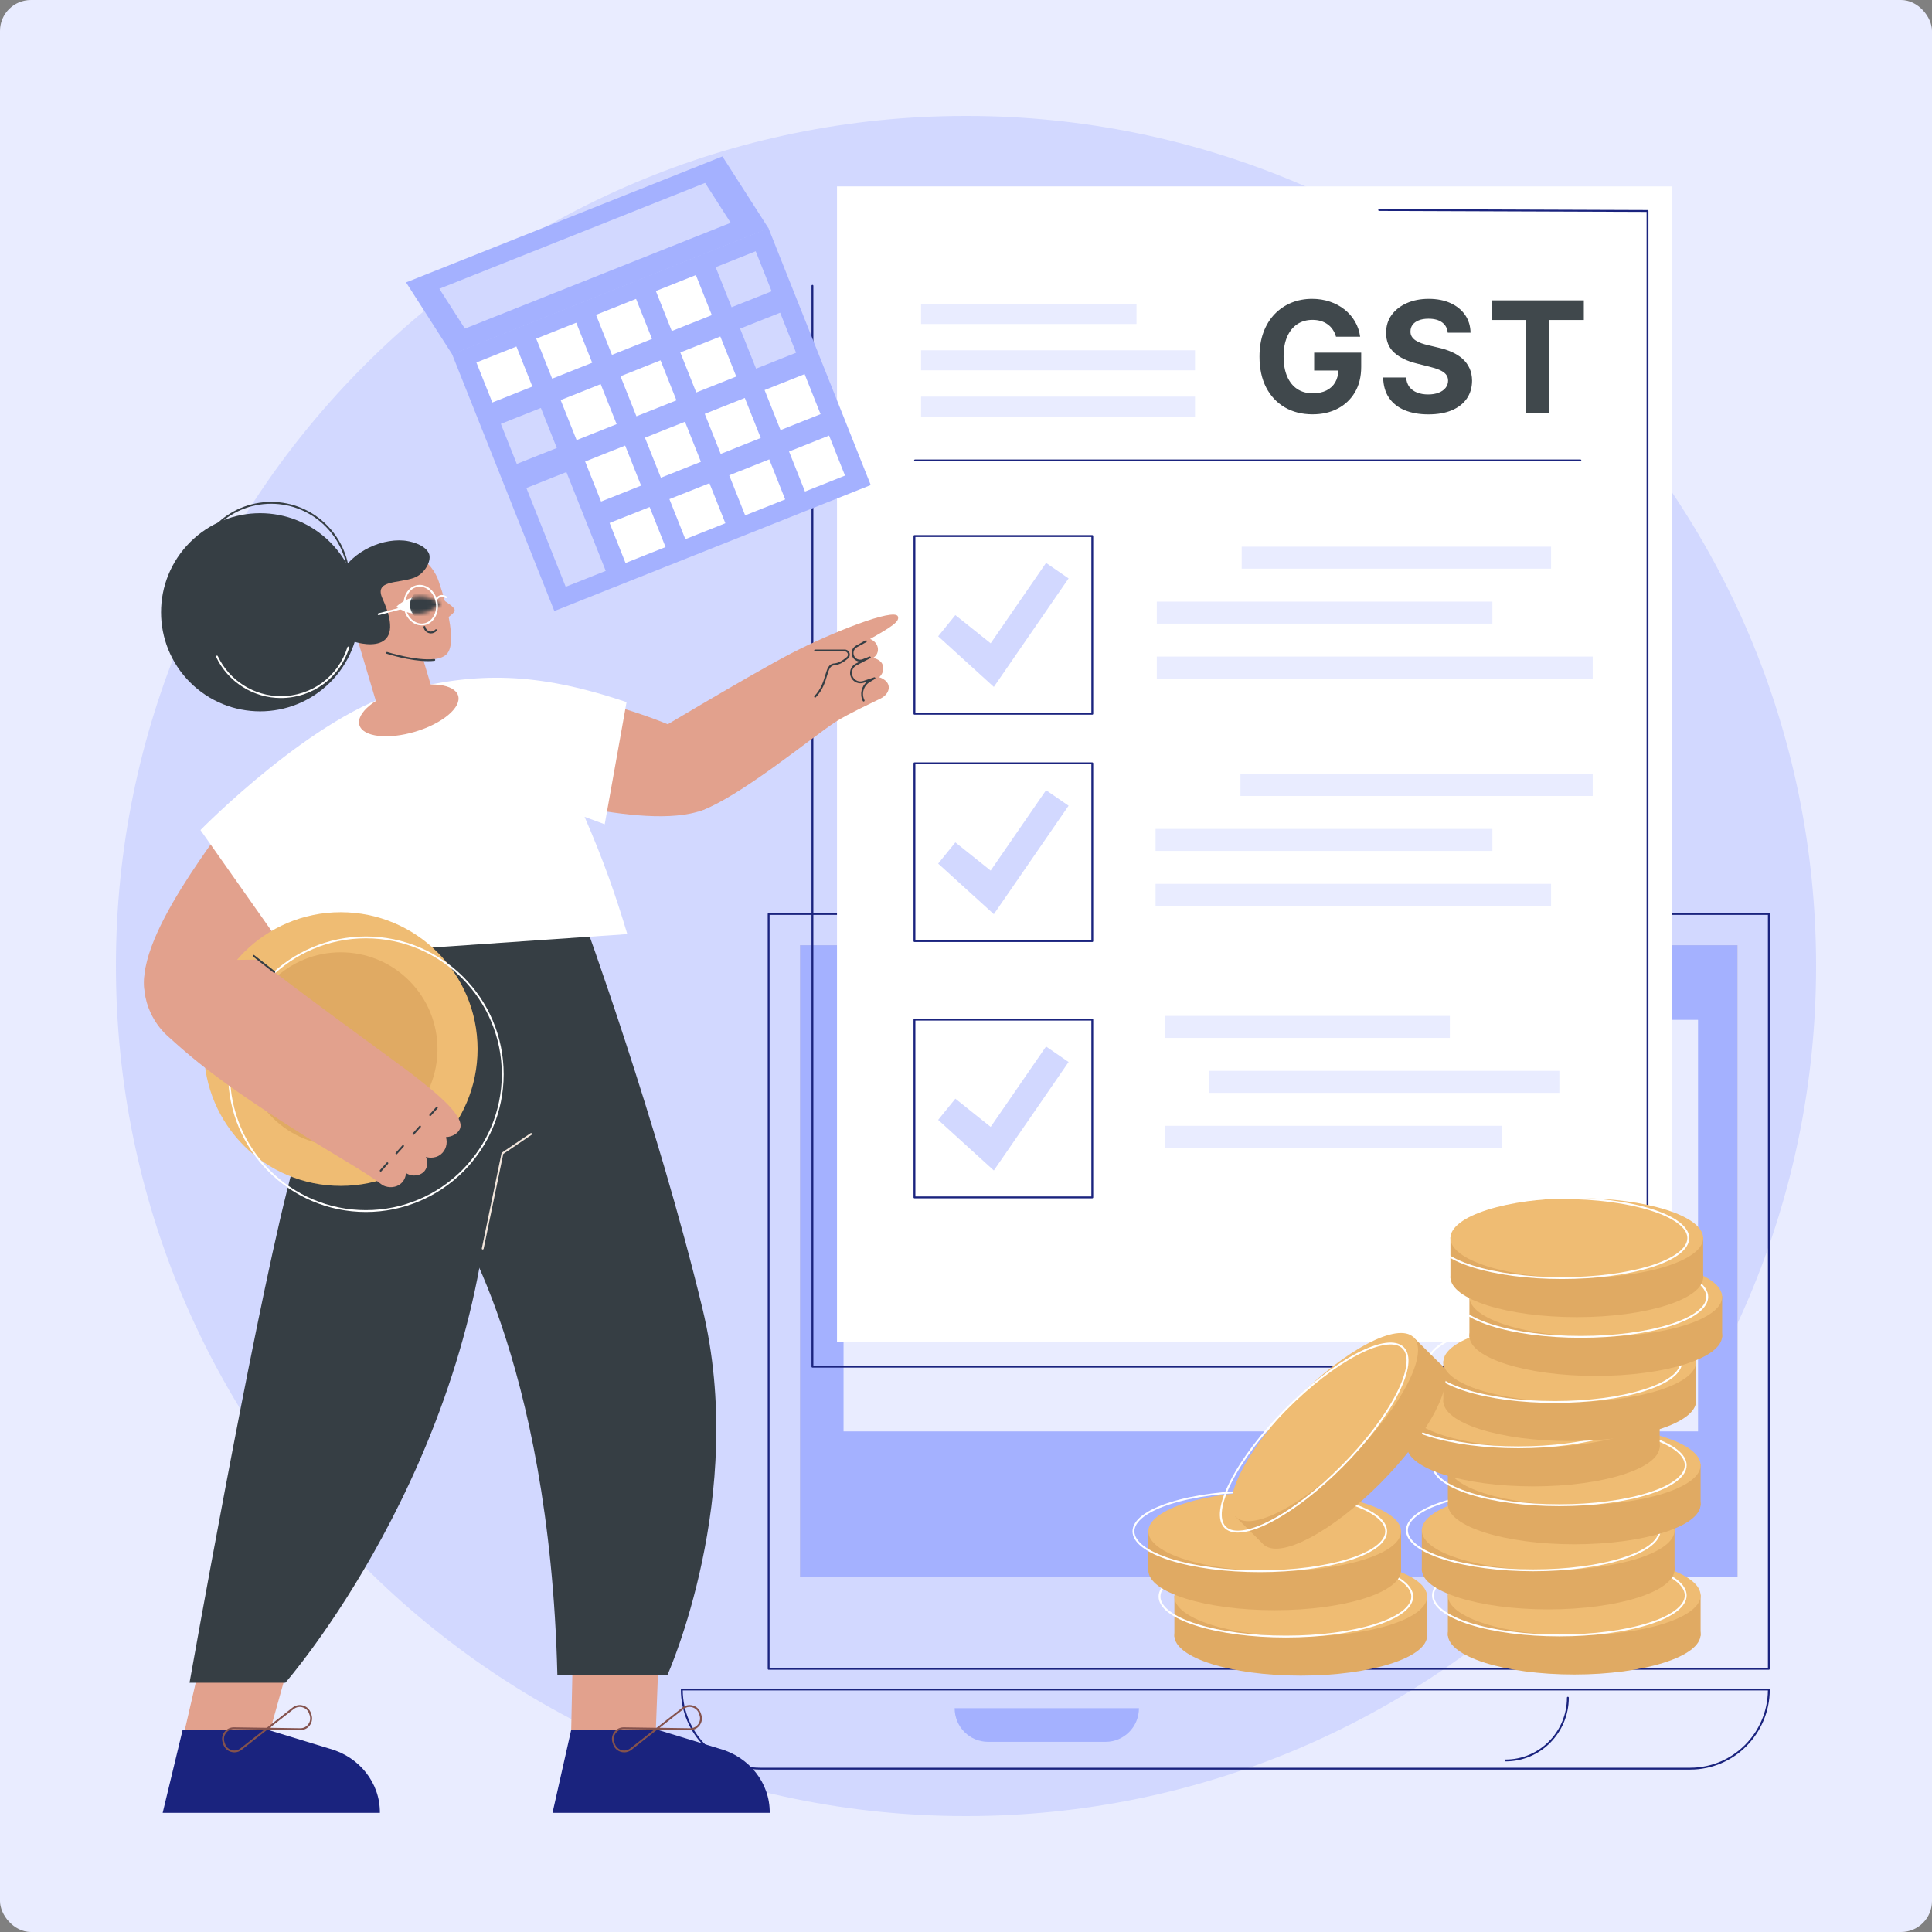 <svg width="500" height="500" viewBox="0 0 500 500" fill="none" xmlns="http://www.w3.org/2000/svg">
<rect x="0" y="0" width="500" height="500" fill="#808080" stroke="none"/>
<rect width="500" height="500" rx="8" fill="#E9ECFF"/>
<path d="M250 470C371.503 470 470 371.503 470 250C470 128.497 371.503 30 250 30C128.497 30 30 128.497 30 250C30 371.503 128.497 470 250 470Z" fill="#D2D8FF"/>
<path d="M457.777 432.126H198.925C198.792 432.126 198.684 432.018 198.684 431.886V236.535C198.684 236.402 198.792 236.294 198.925 236.294H457.777C457.91 236.294 458.017 236.402 458.017 236.535V431.886C458.017 432.018 457.91 432.126 457.777 432.126ZM199.165 431.645H457.537V236.775H199.165V431.645Z" fill="#1A237E"/>
<path d="M449.656 408.134L449.656 244.62L207.046 244.62L207.046 408.134L449.656 408.134Z" fill="#E6D0BE"/>
<path d="M449.656 408.134L449.656 244.62L207.046 244.62L207.046 408.134L449.656 408.134Z" fill="#A4B1FF"/>
<path d="M439.45 370.439V263.934L218.311 263.934L218.311 370.439L439.45 370.439Z" fill="#E9ECFF"/>
<path d="M333.224 419.05C333.224 421.729 331.042 423.901 328.351 423.901C325.66 423.901 323.479 421.729 323.479 419.05C323.479 416.371 325.66 414.198 328.351 414.198C331.042 414.198 333.224 416.371 333.224 419.05Z" fill="white"/>
<path d="M437.444 457.969H196.783C185.438 457.969 176.209 448.672 176.209 437.244C176.209 437.111 176.317 437.004 176.45 437.004H457.777C457.91 437.004 458.017 437.111 458.017 437.244C458.017 448.672 448.788 457.969 437.444 457.969ZM176.692 437.485C176.82 448.536 185.784 457.488 196.783 457.488H437.444C448.443 457.488 457.407 448.536 457.536 437.485H176.692Z" fill="#1A237E"/>
<path d="M389.643 455.846C389.51 455.846 389.402 455.738 389.402 455.606C389.402 455.473 389.51 455.365 389.643 455.365C398.398 455.365 405.521 448.188 405.521 439.367C405.521 439.234 405.629 439.126 405.762 439.126C405.895 439.126 406.002 439.234 406.002 439.367C406.002 448.453 398.663 455.846 389.643 455.846Z" fill="#1A237E"/>
<path d="M294.76 442.086C294.76 446.893 290.892 450.79 286.12 450.79H255.703C250.931 450.79 247.063 446.893 247.063 442.086H294.76Z" fill="#A4B1FF"/>
<path d="M216.614 347.335H432.731L432.731 48.242H216.614L216.614 347.335Z" fill="white"/>
<path d="M426.375 353.932H210.257C210.125 353.932 210.017 353.825 210.017 353.692V73.965C210.017 73.832 210.125 73.724 210.257 73.724C210.39 73.724 210.498 73.832 210.498 73.965V353.451H426.134V54.838L356.925 54.585C356.793 54.585 356.685 54.476 356.686 54.344C356.686 54.211 356.794 54.104 356.926 54.104H356.927L426.376 54.358C426.508 54.358 426.615 54.466 426.615 54.598V353.692C426.615 353.825 426.507 353.932 426.375 353.932Z" fill="#1A237E"/>
<path d="M375.219 262.919H301.525V268.611H375.219V262.919Z" fill="#E9ECFF"/>
<path d="M403.559 277.139H312.962V282.831H403.559V277.139Z" fill="#E9ECFF"/>
<path d="M388.694 291.359H301.525V297.051H388.694V291.359Z" fill="#E9ECFF"/>
<path d="M412.191 200.303H321.027V205.995H412.191V200.303Z" fill="#E9ECFF"/>
<path d="M386.228 214.522H299.059V220.214H386.228V214.522Z" fill="#E9ECFF"/>
<path d="M401.416 228.742H299.059V234.434H401.416V228.742Z" fill="#E9ECFF"/>
<path d="M401.416 141.478H321.351V147.17H401.416V141.478Z" fill="#E9ECFF"/>
<path d="M386.228 155.698H299.383V161.39H386.228V155.698Z" fill="#E9ECFF"/>
<path d="M412.191 169.918H299.383V175.61H412.191V169.918Z" fill="#E9ECFF"/>
<path d="M282.682 310.115H236.663C236.53 310.115 236.422 310.008 236.422 309.875V263.878C236.422 263.746 236.53 263.638 236.663 263.638H282.682C282.815 263.638 282.923 263.746 282.923 263.878V309.875C282.923 310.008 282.815 310.115 282.682 310.115ZM236.903 309.635H282.442V264.119H236.903V309.635Z" fill="#1A237E"/>
<path d="M257.204 302.921L242.796 289.823L247.247 284.337L256.382 291.637L270.717 270.832L276.549 274.846L257.204 302.921Z" fill="#D2D8FF"/>
<path d="M282.682 243.788H236.663C236.53 243.788 236.422 243.68 236.422 243.548V197.551C236.422 197.418 236.53 197.311 236.663 197.311H282.682C282.815 197.311 282.923 197.418 282.923 197.551V243.548C282.923 243.681 282.815 243.788 282.682 243.788ZM236.903 243.307H282.442V197.791H236.903V243.307Z" fill="#1A237E"/>
<path d="M257.204 236.594L242.796 223.496L247.247 218.01L256.382 225.309L270.717 204.505L276.549 208.519L257.204 236.594Z" fill="#D2D8FF"/>
<path d="M282.683 184.964H236.663C236.53 184.964 236.422 184.856 236.422 184.723V138.727C236.422 138.594 236.53 138.486 236.663 138.486H282.683C282.816 138.486 282.923 138.594 282.923 138.727V184.723C282.923 184.856 282.815 184.964 282.683 184.964ZM236.903 184.483H282.442V138.967H236.903V184.483Z" fill="#1A237E"/>
<path d="M257.204 177.77L242.796 164.671L247.247 159.185L256.383 166.485L270.717 145.68L276.549 149.694L257.204 177.77Z" fill="#D2D8FF"/>
<path d="M345.758 87.143C345.559 86.452 345.28 85.841 344.92 85.311C344.56 84.771 344.12 84.316 343.599 83.947C343.087 83.568 342.5 83.279 341.837 83.081C341.184 82.882 340.46 82.782 339.664 82.782C338.177 82.782 336.871 83.152 335.744 83.89C334.626 84.629 333.755 85.704 333.13 87.115C332.505 88.516 332.193 90.23 332.193 92.257C332.193 94.283 332.5 96.007 333.116 97.427C333.731 98.848 334.603 99.932 335.729 100.68C336.856 101.419 338.187 101.788 339.721 101.788C341.113 101.788 342.301 101.542 343.286 101.049C344.281 100.547 345.038 99.842 345.559 98.933C346.089 98.024 346.354 96.949 346.354 95.708L347.604 95.893H340.104V91.262H352.278V94.927C352.278 97.484 351.738 99.681 350.658 101.518C349.579 103.346 348.092 104.757 346.198 105.751C344.304 106.736 342.136 107.228 339.693 107.228C336.965 107.228 334.569 106.627 332.505 105.424C330.441 104.212 328.831 102.493 327.675 100.268C326.53 98.033 325.957 95.382 325.957 92.314C325.957 89.956 326.298 87.853 326.979 86.007C327.671 84.151 328.637 82.579 329.877 81.291C331.118 80.003 332.562 79.023 334.21 78.35C335.857 77.678 337.642 77.342 339.565 77.342C341.212 77.342 342.746 77.583 344.167 78.066C345.587 78.54 346.847 79.212 347.945 80.083C349.053 80.955 349.958 81.992 350.658 83.194C351.359 84.387 351.809 85.704 352.008 87.143H345.758ZM374.679 86.106C374.565 84.96 374.078 84.07 373.216 83.436C372.354 82.801 371.185 82.484 369.707 82.484C368.704 82.484 367.856 82.626 367.165 82.91C366.474 83.185 365.943 83.568 365.574 84.061C365.214 84.553 365.034 85.112 365.034 85.737C365.015 86.258 365.124 86.712 365.361 87.1C365.607 87.489 365.943 87.825 366.369 88.109C366.795 88.384 367.288 88.625 367.847 88.833C368.405 89.032 369.002 89.203 369.636 89.345L372.25 89.97C373.519 90.254 374.684 90.633 375.744 91.106C376.805 91.58 377.724 92.162 378.5 92.853C379.277 93.545 379.878 94.359 380.304 95.296C380.74 96.234 380.962 97.309 380.972 98.521C380.962 100.301 380.508 101.845 379.608 103.152C378.718 104.449 377.43 105.457 375.744 106.177C374.068 106.887 372.046 107.242 369.679 107.242C367.331 107.242 365.285 106.883 363.543 106.163C361.81 105.443 360.456 104.378 359.48 102.967C358.514 101.546 358.008 99.79 357.96 97.697H363.912C363.978 98.672 364.258 99.487 364.75 100.14C365.252 100.784 365.92 101.272 366.753 101.603C367.596 101.925 368.547 102.086 369.608 102.086C370.65 102.086 371.554 101.935 372.321 101.632C373.098 101.329 373.699 100.907 374.125 100.367C374.551 99.828 374.764 99.207 374.764 98.507C374.764 97.853 374.57 97.304 374.182 96.859C373.803 96.414 373.244 96.035 372.506 95.723C371.777 95.41 370.882 95.126 369.821 94.87L366.653 94.075C364.201 93.478 362.264 92.546 360.844 91.277C359.423 90.008 358.718 88.298 358.727 86.149C358.718 84.387 359.187 82.849 360.134 81.532C361.09 80.216 362.402 79.189 364.068 78.45C365.735 77.711 367.629 77.342 369.75 77.342C371.909 77.342 373.794 77.711 375.403 78.45C377.023 79.189 378.282 80.216 379.182 81.532C380.081 82.849 380.545 84.373 380.574 86.106H374.679ZM386.001 82.811V77.74H409.893V82.811H400.987V106.831H394.907V82.811H386.001Z" fill="#40484C"/>
<path d="M294.124 78.664H238.373V83.85H294.124V78.664Z" fill="#E9ECFF"/>
<path d="M309.268 90.654H238.373V95.84H309.268V90.654Z" fill="#E9ECFF"/>
<path d="M309.268 102.645H238.373V107.831H309.268V102.645Z" fill="#E9ECFF"/>
<path d="M409.001 119.398H236.814C236.681 119.398 236.573 119.29 236.573 119.158C236.573 119.025 236.681 118.917 236.814 118.917H409.001C409.134 118.917 409.242 119.025 409.242 119.158C409.242 119.29 409.134 119.398 409.001 119.398Z" fill="#1A237E"/>
<path d="M198.87 59.025L116.986 91.625L143.465 158.132L225.348 125.532L198.87 59.025Z" fill="#A4B1FF"/>
<path d="M214.564 112.724L204.205 116.849L208.329 127.208L218.689 123.084L214.564 112.724Z" fill="white"/>
<path d="M198.899 59.101L117.02 91.704L105.084 73.085L186.964 40.481L198.899 59.101Z" fill="#A4B1FF"/>
<path d="M189.097 57.657L120.316 85.044L113.703 74.728L182.484 47.34L189.097 57.657Z" fill="#D2D8FF"/>
<path d="M208.234 96.823L197.875 100.948L201.999 111.308L212.359 107.183L208.234 96.823Z" fill="white"/>
<path d="M201.904 80.925L191.544 85.05L195.669 95.409L206.028 91.285L201.904 80.925Z" fill="#D2D8FF"/>
<path d="M195.574 65.026L185.214 69.15L189.338 79.51L199.698 75.385L195.574 65.026Z" fill="#D2D8FF"/>
<path d="M199.083 118.887L188.723 123.012L192.848 133.371L203.208 129.247L199.083 118.887Z" fill="white"/>
<path d="M192.753 102.988L182.393 107.113L186.518 117.472L196.877 113.348L192.753 102.988Z" fill="white"/>
<path d="M186.423 87.088L176.063 91.213L180.188 101.572L190.547 97.448L186.423 87.088Z" fill="white"/>
<path d="M180.093 71.189L169.733 75.314L173.857 85.673L184.217 81.549L180.093 71.189Z" fill="white"/>
<path d="M183.602 125.052L173.242 129.176L177.367 139.536L187.726 135.411L183.602 125.052Z" fill="white"/>
<path d="M177.272 109.151L166.912 113.276L171.037 123.636L181.396 119.511L177.272 109.151Z" fill="white"/>
<path d="M170.942 93.252L160.582 97.377L164.706 107.737L175.066 103.612L170.942 93.252Z" fill="white"/>
<path d="M164.612 77.352L154.252 81.477L158.376 91.836L168.736 87.712L164.612 77.352Z" fill="white"/>
<path d="M168.121 131.215L157.761 135.339L161.886 145.699L172.245 141.575L168.121 131.215Z" fill="white"/>
<path d="M161.791 115.316L151.431 119.44L155.555 129.8L165.915 125.675L161.791 115.316Z" fill="white"/>
<path d="M155.461 99.416L145.101 103.54L149.225 113.9L159.585 109.776L155.461 99.416Z" fill="white"/>
<path d="M149.13 83.516L138.771 87.641L142.895 98.001L153.255 93.876L149.13 83.516Z" fill="white"/>
<path d="M146.585 122.17L136.225 126.294L146.404 151.862L156.764 147.738L146.585 122.17Z" fill="#D2D8FF"/>
<path d="M139.979 105.579L129.62 109.704L133.744 120.064L144.104 115.939L139.979 105.579Z" fill="#D2D8FF"/>
<path d="M133.649 89.68L123.289 93.804L127.414 104.164L137.774 100.039L133.649 89.68Z" fill="white"/>
<path d="M67.983 454.753L46.274 454.427L52.742 426.437L74.865 430.124L67.983 454.753Z" fill="#E2A18D"/>
<path d="M98.313 469.164H42.098L47.274 447.674H69.297L85.223 452.532C93.028 454.646 98.385 461.453 98.313 469.164Z" fill="#1A237E"/>
<path d="M77.736 447.753C77.72 447.753 77.704 447.753 77.688 447.752L69.134 447.624C69.032 447.623 68.942 447.557 68.909 447.46C68.877 447.364 68.909 447.257 68.989 447.194L75.721 441.916C76.505 441.301 77.501 441.112 78.455 441.398C79.409 441.683 80.138 442.387 80.456 443.331L80.601 443.76C80.919 444.704 80.765 445.706 80.178 446.51C79.6 447.302 78.712 447.753 77.736 447.753ZM69.82 447.153L77.695 447.271C78.53 447.283 79.296 446.903 79.789 446.227C80.283 445.55 80.413 444.707 80.145 443.914L80.001 443.484C79.733 442.69 79.12 442.098 78.317 441.858C77.514 441.618 76.677 441.777 76.018 442.294L69.82 447.153Z" fill="#84524D"/>
<path d="M60.665 453.511C60.373 453.511 60.078 453.468 59.786 453.381C58.832 453.096 58.103 452.391 57.785 451.447L57.64 451.018C57.322 450.075 57.476 449.072 58.063 448.268C58.65 447.464 59.56 447.009 60.553 447.026L69.107 447.154C69.209 447.156 69.299 447.222 69.332 447.318C69.364 447.415 69.332 447.521 69.252 447.584L62.52 452.863C61.975 453.29 61.329 453.511 60.665 453.511ZM60.506 447.507C59.684 447.507 58.937 447.886 58.452 448.552C57.958 449.228 57.828 450.071 58.095 450.865L58.24 451.294C58.508 452.088 59.121 452.68 59.924 452.92C60.725 453.16 61.564 453.001 62.223 452.484L68.42 447.625L60.546 447.507C60.532 447.507 60.519 447.507 60.506 447.507Z" fill="#84524D"/>
<path d="M169.309 458.941L147.601 458.615L148.271 426.437L170.394 430.124L169.309 458.941Z" fill="#E2A18D"/>
<path d="M199.205 469.164H142.989L147.83 447.674H170.189L186.114 452.532C193.919 454.646 199.277 461.453 199.205 469.164Z" fill="#1A237E"/>
<path d="M178.627 447.753C178.611 447.753 178.596 447.753 178.58 447.752L170.026 447.624C169.924 447.623 169.834 447.557 169.801 447.46C169.769 447.364 169.801 447.257 169.881 447.194L176.613 441.916C177.396 441.302 178.393 441.112 179.347 441.398C180.301 441.683 181.03 442.387 181.348 443.331L181.493 443.76C181.811 444.704 181.656 445.706 181.07 446.511C180.492 447.302 179.604 447.753 178.627 447.753ZM170.712 447.153L178.587 447.272C178.6 447.272 178.614 447.272 178.627 447.272C179.449 447.272 180.195 446.892 180.681 446.227C181.175 445.55 181.304 444.707 181.037 443.914L180.892 443.484C180.625 442.69 180.011 442.098 179.209 441.858C178.407 441.618 177.569 441.777 176.91 442.294L170.712 447.153Z" fill="#84524D"/>
<path d="M161.557 453.511C161.265 453.511 160.969 453.468 160.678 453.381C159.724 453.096 158.994 452.391 158.676 451.447L158.532 451.018C158.214 450.075 158.368 449.072 158.955 448.268C159.542 447.464 160.454 447.009 161.445 447.026L169.999 447.154C170.101 447.156 170.191 447.222 170.223 447.318C170.256 447.415 170.224 447.521 170.144 447.584L163.412 452.863C162.867 453.29 162.22 453.511 161.557 453.511ZM161.397 447.507C160.576 447.507 159.829 447.886 159.343 448.552C158.85 449.228 158.72 450.071 158.987 450.865L159.132 451.294C159.399 452.088 160.013 452.68 160.816 452.92C161.618 453.16 162.456 453.001 163.115 452.484L169.312 447.625L161.438 447.507C161.424 447.507 161.411 447.507 161.397 447.507Z" fill="#84524D"/>
<path d="M96.652 242.418C96.652 242.418 83.245 272.25 74.195 308.45C65.144 344.651 49.055 435.487 49.055 435.487H73.859C73.859 435.487 122.797 379.51 127.154 302.752L142.238 242.083L96.652 242.418Z" fill="#363E44"/>
<path d="M116.763 314.148C116.763 314.148 142.238 351.019 144.249 433.476H172.74C172.74 433.476 193.522 387.22 181.79 338.617C170.058 290.015 150.953 237.725 150.953 237.725H120.45L116.763 314.148Z" fill="#363E44"/>
<path d="M124.931 323.377C124.915 323.377 124.898 323.376 124.882 323.372C124.752 323.345 124.668 323.218 124.695 323.088L129.796 298.45C129.809 298.388 129.845 298.335 129.897 298.299L137.318 293.276C137.428 293.202 137.578 293.231 137.652 293.341C137.727 293.451 137.698 293.6 137.588 293.675L130.247 298.643L125.166 323.186C125.142 323.299 125.042 323.377 124.931 323.377Z" fill="#F2E6DC"/>
<path d="M134.87 205.556C147.784 208.246 184.579 218.293 188.627 202.799C191.975 189.983 155.71 181.78 143.059 178.276C140.329 187.369 137.6 196.462 134.87 205.556Z" fill="#E2A18D"/>
<path d="M165.819 191.602C165.819 191.602 194.83 174.207 204.798 169.073C215.266 163.681 231.507 157.244 232.378 159.528C232.874 160.829 230.841 162.164 225.168 165.373C225.618 165.498 226.884 166.211 227.147 167.493C227.535 169.39 226.088 170.125 225.992 170.25C226.148 170.28 227.903 170.715 228.378 171.941C228.913 173.322 228.372 174.456 227.542 175.27C227.926 175.356 229.494 175.991 229.891 177.191C230.407 178.751 229.208 180.12 227.993 180.723C225.764 181.83 219.597 184.702 216.53 186.638C210.494 190.447 190.876 206.851 180.697 210.05C181 200.82 165.819 191.602 165.819 191.602Z" fill="#E2A18D"/>
<path d="M210.951 180.544C210.892 180.544 210.833 180.522 210.786 180.478C210.69 180.387 210.685 180.234 210.777 180.138C212.519 178.299 213.106 176.323 213.577 174.735C214.063 173.097 214.448 171.803 215.917 171.69C216.872 171.617 217.993 171.046 219.158 170.041C219.477 169.766 219.487 169.389 219.39 169.128C219.292 168.864 219.035 168.581 218.606 168.581H210.951C210.818 168.581 210.711 168.474 210.711 168.341C210.711 168.208 210.818 168.101 210.951 168.101H218.606C219.162 168.101 219.647 168.438 219.841 168.961C220.034 169.479 219.889 170.045 219.472 170.405C218.211 171.493 217.027 172.087 215.954 172.17C214.865 172.253 214.548 173.154 214.038 174.872C213.552 176.509 212.947 178.546 211.126 180.469C211.079 180.519 211.015 180.544 210.951 180.544Z" fill="#363E44"/>
<path d="M223.512 181.541C223.424 181.541 223.339 181.492 223.297 181.408C222.43 179.675 222.926 177.58 224.407 176.404L223.53 176.696C222.298 177.107 220.95 176.579 220.325 175.442C219.972 174.801 219.895 174.063 220.108 173.364C220.321 172.665 220.795 172.094 221.445 171.759L222.515 171.205C221.682 171.17 220.9 170.662 220.566 169.849C220.14 168.814 220.558 167.628 221.538 167.088L223.995 165.738C224.11 165.674 224.257 165.716 224.321 165.832C224.385 165.949 224.343 166.095 224.226 166.159L221.77 167.51C221.004 167.931 220.678 168.858 221.011 169.666C221.364 170.523 222.354 170.948 223.219 170.611L225.02 169.911C225.139 169.865 225.274 169.919 225.326 170.036C225.379 170.152 225.331 170.29 225.217 170.348L221.666 172.186C221.133 172.461 220.743 172.93 220.568 173.503C220.394 174.078 220.457 174.684 220.746 175.209C221.26 176.143 222.367 176.577 223.378 176.24L226.228 175.29C226.344 175.251 226.471 175.306 226.523 175.418C226.574 175.53 226.532 175.662 226.426 175.725L225.11 176.502C223.497 177.456 222.889 179.516 223.727 181.192C223.787 181.311 223.739 181.455 223.62 181.515C223.585 181.533 223.548 181.541 223.512 181.541Z" fill="#363E44"/>
<path d="M59.249 211.842C51.766 222.706 28.252 252.737 40.969 262.47C51.488 270.521 73.097 240.264 81.227 229.958C73.901 223.919 66.575 217.88 59.249 211.842Z" fill="#E2A18D"/>
<path d="M51.879 214.822C51.879 214.822 81.477 184.568 104.905 178.633C123.271 173.981 138.75 173.791 162.154 181.715L156.5 213.322L151.291 211.396C156.316 222.977 159.332 231.692 162.349 241.747L74.53 247.781L76.115 238.28L71.424 242.559L51.879 214.822Z" fill="white"/>
<path d="M88.185 306.906C107.743 306.906 123.597 291.052 123.597 271.494C123.597 251.936 107.743 236.082 88.185 236.082C68.627 236.082 52.773 251.936 52.773 271.494C52.773 291.052 68.627 306.906 88.185 306.906Z" fill="#EFBC73"/>
<path d="M105.888 289.199C115.667 279.42 115.667 263.566 105.888 253.787C96.109 244.008 80.254 244.008 70.476 253.787C60.697 263.566 60.697 279.42 70.476 289.199C80.254 298.978 96.109 298.978 105.888 289.199Z" fill="#E0AA63"/>
<path d="M94.699 313.66C75.04 313.66 59.046 297.667 59.046 278.008C59.046 258.349 75.04 242.355 94.699 242.355C114.358 242.355 130.351 258.349 130.351 278.008C130.351 297.667 114.358 313.66 94.699 313.66ZM94.699 242.836C75.305 242.836 59.527 258.614 59.527 278.008C59.527 297.402 75.305 313.18 94.699 313.18C114.092 313.18 129.87 297.402 129.87 278.008C129.87 258.614 114.092 242.836 94.699 242.836Z" fill="white"/>
<path d="M66.945 248.359C77.584 256.86 103.631 275.641 106.1 277.575C110.716 281.192 120.769 288.624 118.993 292.236C118.403 293.437 117.013 294.194 115.415 294.287C115.904 295.933 115.383 297.693 114.109 298.731C112.434 300.096 110.369 299.471 110.218 299.423C110.761 300.637 110.67 302.015 109.934 302.977C108.919 304.304 106.8 304.674 105.087 303.602C105.053 303.978 104.885 305.311 103.788 306.279C102.572 307.353 100.706 307.546 99.067 306.76C94.963 303.55 87.747 299.593 79.406 294.333C59.815 281.981 51.597 275.651 43.215 267.97C39.963 264.991 35.251 257.978 38.255 248.64C47.895 248.525 57.304 248.473 66.945 248.359Z" fill="#E2A18D"/>
<path d="M70.98 251.791C70.929 251.791 70.877 251.774 70.833 251.74C68.121 249.627 66.424 248.3 65.493 247.562C65.388 247.48 65.371 247.329 65.453 247.224C65.536 247.121 65.687 247.103 65.791 247.185C66.721 247.922 68.417 249.249 71.128 251.361C71.233 251.442 71.252 251.594 71.17 251.698C71.123 251.759 71.052 251.791 70.98 251.791Z" fill="#363E44"/>
<path d="M111.339 288.83C111.281 288.83 111.224 288.81 111.178 288.769C111.079 288.68 111.071 288.528 111.159 288.429L112.881 286.506C112.969 286.407 113.122 286.399 113.22 286.488C113.319 286.576 113.327 286.728 113.239 286.827L111.518 288.75C111.47 288.803 111.404 288.83 111.339 288.83Z" fill="#363E44"/>
<path d="M106.978 293.715C106.921 293.715 106.864 293.695 106.818 293.654C106.719 293.565 106.711 293.413 106.799 293.315L108.52 291.392C108.609 291.293 108.761 291.285 108.86 291.373C108.958 291.461 108.967 291.613 108.878 291.712L107.157 293.635C107.11 293.688 107.044 293.715 106.978 293.715Z" fill="#363E44"/>
<path d="M102.593 298.739C102.536 298.739 102.479 298.718 102.433 298.677C102.334 298.589 102.326 298.437 102.414 298.338L104.135 296.415C104.224 296.316 104.376 296.308 104.475 296.396C104.574 296.485 104.582 296.637 104.494 296.736L102.773 298.659C102.725 298.712 102.659 298.739 102.593 298.739Z" fill="#363E44"/>
<path d="M98.523 303.212C98.466 303.212 98.408 303.192 98.362 303.151C98.264 303.063 98.255 302.911 98.344 302.812L100.065 300.889C100.153 300.79 100.306 300.782 100.404 300.87C100.503 300.959 100.511 301.11 100.423 301.21L98.702 303.132C98.655 303.185 98.589 303.212 98.523 303.212Z" fill="#363E44"/>
<path d="M118.569 180.039C119.478 183.087 114.494 187.263 107.437 189.367C100.379 191.47 93.922 190.705 93.014 187.658C92.105 184.61 97.09 180.434 104.146 178.33C111.203 176.226 117.661 176.991 118.569 180.039Z" fill="#E2A18D"/>
<path d="M115.799 169.057C112.844 172.837 100.1 168.766 100.1 168.766L90.263 157.899C88.335 151.431 92.015 144.624 98.484 142.695C104.952 140.767 111.759 144.447 113.687 150.916C113.687 150.916 118.809 165.207 115.799 169.057Z" fill="#E2A18D"/>
<path d="M104.414 153.53L90.222 157.761L99.05 187.37L113.241 183.139L104.414 153.53Z" fill="#E2A18D"/>
<path d="M113.259 154.397C113.259 154.397 117.57 156.859 117.666 157.82C117.781 158.967 114.319 160.719 114.319 160.719C114.319 160.719 113.349 154.379 113.259 154.397Z" fill="#E2A18D"/>
<path d="M102.54 157.046C102.54 157.046 104.186 155.407 106.55 154.703C107.053 154.553 107.304 158.86 106.759 158.774C104.361 158.398 102.54 157.046 102.54 157.046Z" fill="white"/>
<mask id="mask0_1757_460" style="mask-type:luminance" maskUnits="userSpaceOnUse" x="102" y="154" width="13" height="5">
<path d="M102.54 157.046C102.54 157.046 104.962 154.636 108.147 154.405C111.333 154.174 114.077 156.21 114.077 156.21C114.077 156.21 111.655 158.621 108.47 158.852C105.284 159.083 102.54 157.046 102.54 157.046Z" fill="white"/>
</mask>
<g mask="url(#mask0_1757_460)">
<path d="M106.619 154.569C107.717 152.54 110.251 151.784 112.28 152.882C114.31 153.979 115.065 156.514 113.968 158.543C112.871 160.572 110.336 161.328 108.307 160.23C106.278 159.133 105.522 156.599 106.619 154.569Z" fill="#363E44"/>
</g>
<path d="M111.534 163.923C111.351 163.923 111.167 163.897 110.987 163.844C110.279 163.636 109.74 163.029 109.613 162.298C109.59 162.167 109.678 162.043 109.809 162.02C109.94 161.997 110.064 162.085 110.087 162.216C110.182 162.768 110.589 163.226 111.123 163.383C111.677 163.546 112.279 163.366 112.658 162.924C112.745 162.823 112.897 162.812 112.997 162.898C113.098 162.985 113.11 163.137 113.023 163.237C112.644 163.679 112.096 163.923 111.534 163.923Z" fill="#363E44"/>
<path d="M110.798 171.108C106.13 171.108 100.359 169.283 100.087 169.197C99.961 169.156 99.891 169.021 99.931 168.894C99.972 168.768 100.106 168.698 100.234 168.739C100.307 168.762 107.65 171.084 112.371 170.544C112.503 170.529 112.622 170.624 112.637 170.756C112.652 170.888 112.558 171.007 112.426 171.022C111.907 171.081 111.36 171.108 110.798 171.108Z" fill="#363E44"/>
<path d="M89.653 165.32C86.163 163.648 85.091 155.421 87.234 150.151C89.999 143.357 98.016 139.347 104.493 139.893C106.086 140.027 109.724 140.806 110.933 143.076C111.874 144.843 110.081 148.515 107.043 149.571C102.772 151.055 96.786 150.066 98.998 154.934C105.702 169.682 93.487 167.158 89.653 165.32Z" fill="#363E44"/>
<path d="M85.452 176.584C95.466 166.57 95.466 150.335 85.452 140.321C75.438 130.307 59.203 130.307 49.189 140.321C39.176 150.335 39.176 166.57 49.189 176.584C59.203 186.597 75.438 186.597 85.452 176.584Z" fill="#363E44"/>
<path d="M109.137 161.857C106.958 161.857 104.958 159.961 104.518 157.344C104.286 155.965 104.516 154.59 105.168 153.474C105.827 152.343 106.837 151.612 108.013 151.414C110.424 151.008 112.773 153.01 113.256 155.875C113.488 157.255 113.257 158.629 112.606 159.745C111.946 160.876 110.936 161.607 109.761 161.805C109.552 161.84 109.343 161.857 109.137 161.857ZM108.638 151.843C108.457 151.843 108.275 151.858 108.092 151.888C107.06 152.062 106.169 152.711 105.583 153.716C104.988 154.735 104.778 155.996 104.992 157.265C105.43 159.868 107.533 161.692 109.681 161.331C110.713 161.157 111.604 160.508 112.19 159.503C112.785 158.484 112.995 157.223 112.781 155.954C112.381 153.572 110.585 151.843 108.638 151.843Z" fill="white"/>
<path d="M97.993 159.196C97.886 159.196 97.789 159.125 97.76 159.017C97.727 158.888 97.803 158.757 97.932 158.723L104.3 157.047C104.429 157.014 104.56 157.09 104.594 157.219C104.628 157.347 104.551 157.479 104.423 157.512L98.054 159.188C98.034 159.194 98.013 159.196 97.993 159.196Z" fill="white"/>
<path d="M113.076 155.174C113.028 155.174 112.981 155.16 112.938 155.131C112.83 155.054 112.803 154.905 112.879 154.796C113.252 154.264 114.289 153.49 115.559 154.364C115.668 154.439 115.696 154.589 115.621 154.698C115.546 154.807 115.396 154.835 115.286 154.76C114.089 153.936 113.306 155.025 113.273 155.071C113.227 155.138 113.152 155.174 113.076 155.174Z" fill="white"/>
<path d="M70.172 170.593C58.95 170.593 49.82 161.463 49.82 150.241C49.82 139.019 58.95 129.889 70.172 129.889C81.394 129.889 90.524 139.019 90.524 150.241C90.524 161.463 81.394 170.593 70.172 170.593ZM70.172 130.37C59.215 130.37 50.301 139.284 50.301 150.241C50.301 161.198 59.215 170.112 70.172 170.112C81.129 170.112 90.043 161.198 90.043 150.241C90.043 139.284 81.129 130.37 70.172 130.37Z" fill="#363E44"/>
<path d="M72.686 180.648C65.552 180.648 58.977 176.476 55.934 170.02C55.878 169.9 55.929 169.757 56.05 169.7C56.169 169.643 56.313 169.695 56.369 169.815C59.333 176.104 65.737 180.167 72.686 180.167C80.627 180.167 87.547 175.077 89.903 167.501C89.943 167.374 90.077 167.303 90.204 167.343C90.331 167.382 90.402 167.517 90.362 167.644C87.943 175.422 80.839 180.648 72.686 180.648Z" fill="white"/>
<path d="M407.412 433.359C425.473 433.359 440.115 428.724 440.115 423.006C440.115 417.289 425.473 412.654 407.412 412.654C389.351 412.654 374.709 417.289 374.709 423.006C374.709 428.724 389.351 433.359 407.412 433.359Z" fill="#E0AA63"/>
<path d="M374.709 423.359H440.115V412.693H374.709V423.359Z" fill="#E0AA63"/>
<path d="M407.412 423.248C425.473 423.248 440.115 418.613 440.115 412.895C440.115 407.178 425.473 402.543 407.412 402.543C389.351 402.543 374.709 407.178 374.709 412.895C374.709 418.613 389.351 423.248 407.412 423.248Z" fill="#EFBC73"/>
<path d="M403.559 423.489C394.8 423.489 386.562 422.408 380.362 420.445C374.077 418.456 370.616 415.774 370.616 412.895C370.616 410.016 374.077 407.335 380.362 405.346C386.562 403.383 394.8 402.302 403.559 402.302C412.318 402.302 420.557 403.383 426.756 405.346C433.041 407.335 436.503 410.017 436.503 412.895C436.503 415.774 433.041 418.456 426.756 420.445C420.557 422.408 412.319 423.489 403.559 423.489ZM403.559 402.783C394.848 402.783 386.661 403.856 380.507 405.804C374.526 407.697 371.096 410.282 371.096 412.895C371.096 415.509 374.526 418.093 380.507 419.987C386.661 421.935 394.848 423.008 403.559 423.008C412.27 423.008 420.457 421.935 426.611 419.987C432.592 418.093 436.022 415.509 436.022 412.895C436.022 410.282 432.592 407.697 426.611 405.804C420.457 403.856 412.27 402.783 403.559 402.783Z" fill="white"/>
<path d="M400.67 416.508C418.731 416.508 433.373 411.873 433.373 406.155C433.373 400.437 418.731 395.802 400.67 395.802C382.608 395.802 367.967 400.437 367.967 406.155C367.967 411.873 382.608 416.508 400.67 416.508Z" fill="#E0AA63"/>
<path d="M367.966 406.508H433.373V395.841H367.966V406.508Z" fill="#E0AA63"/>
<path d="M400.67 406.396C418.731 406.396 433.373 401.761 433.373 396.044C433.373 390.326 418.731 385.691 400.67 385.691C382.608 385.691 367.967 390.326 367.967 396.044C367.967 401.761 382.608 406.396 400.67 406.396Z" fill="#EFBC73"/>
<path d="M396.817 406.637C388.057 406.637 379.819 405.556 373.62 403.594C367.334 401.604 363.873 398.923 363.873 396.044C363.873 393.165 367.335 390.484 373.62 388.494C379.819 386.531 388.057 385.451 396.817 385.451C405.576 385.451 413.814 386.531 420.014 388.494C426.299 390.484 429.76 393.165 429.76 396.044C429.76 398.923 426.299 401.604 420.014 403.594C413.814 405.556 405.576 406.637 396.817 406.637ZM396.817 385.932C388.106 385.932 379.919 387.004 373.765 388.952C367.784 390.846 364.354 393.431 364.354 396.044C364.354 398.657 367.784 401.242 373.765 403.135C379.919 405.083 388.106 406.156 396.817 406.156C405.528 406.156 413.715 405.083 419.869 403.135C425.85 401.242 429.28 398.657 429.28 396.044C429.28 393.431 425.85 390.846 419.869 388.952C413.715 387.004 405.528 385.932 396.817 385.932Z" fill="white"/>
<path d="M407.412 399.656C425.473 399.656 440.115 395.021 440.115 389.303C440.115 383.586 425.473 378.95 407.412 378.95C389.351 378.95 374.709 383.586 374.709 389.303C374.709 395.021 389.351 399.656 407.412 399.656Z" fill="#E0AA63"/>
<path d="M374.709 389.656H440.115V378.99H374.709V389.656Z" fill="#E0AA63"/>
<path d="M407.412 389.545C425.473 389.545 440.115 384.91 440.115 379.192C440.115 373.474 425.473 368.839 407.412 368.839C389.351 368.839 374.709 373.474 374.709 379.192C374.709 384.91 389.351 389.545 407.412 389.545Z" fill="#EFBC73"/>
<path d="M403.559 389.785C394.8 389.785 386.562 388.704 380.362 386.742C374.077 384.752 370.616 382.071 370.616 379.192C370.616 376.313 374.077 373.632 380.362 371.642C386.562 369.68 394.8 368.599 403.559 368.599C412.318 368.599 420.557 369.68 426.756 371.642C433.041 373.632 436.503 376.313 436.503 379.192C436.503 382.071 433.041 384.752 426.756 386.742C420.557 388.704 412.319 389.785 403.559 389.785ZM403.559 369.08C394.848 369.08 386.661 370.153 380.507 372.101C374.526 373.994 371.096 376.579 371.096 379.192C371.096 381.805 374.526 384.39 380.507 386.283C386.661 388.232 394.848 389.304 403.559 389.304C412.27 389.304 420.457 388.232 426.611 386.283C432.592 384.39 436.022 381.805 436.022 379.192C436.022 376.579 432.592 373.994 426.611 372.101C420.457 370.153 412.27 369.08 403.559 369.08Z" fill="white"/>
<path d="M396.817 384.67C414.878 384.67 429.52 380.035 429.52 374.317C429.52 368.599 414.878 363.964 396.817 363.964C378.755 363.964 364.114 368.599 364.114 374.317C364.114 380.035 378.755 384.67 396.817 384.67Z" fill="#E0AA63"/>
<path d="M364.114 374.67H429.52V364.003H364.114V374.67Z" fill="#E0AA63"/>
<path d="M396.817 374.559C414.878 374.559 429.52 369.924 429.52 364.206C429.52 358.488 414.878 353.853 396.817 353.853C378.755 353.853 364.114 358.488 364.114 364.206C364.114 369.924 378.755 374.559 396.817 374.559Z" fill="#EFBC73"/>
<path d="M392.964 374.799C384.205 374.799 375.967 373.718 369.767 371.756C363.482 369.766 360.021 367.085 360.021 364.206C360.021 361.327 363.482 358.646 369.767 356.656C375.967 354.694 384.205 353.613 392.964 353.613C401.723 353.613 409.962 354.694 416.161 356.656C422.447 358.646 425.908 361.327 425.908 364.206C425.908 367.085 422.447 369.766 416.161 371.756C409.962 373.718 401.723 374.799 392.964 374.799ZM392.964 354.094C384.253 354.094 376.066 355.166 369.912 357.115C363.932 359.008 360.501 361.593 360.501 364.206C360.501 366.819 363.932 369.404 369.912 371.297C376.066 373.245 384.253 374.318 392.964 374.318C401.676 374.318 409.862 373.245 416.016 371.297C421.997 369.404 425.427 366.819 425.427 364.206C425.427 361.593 421.997 359.008 416.016 357.115C409.862 355.166 401.676 354.094 392.964 354.094Z" fill="white"/>
<path d="M406.243 372.942C424.305 372.942 438.946 368.307 438.946 362.589C438.946 356.871 424.305 352.236 406.243 352.236C388.182 352.236 373.54 356.871 373.54 362.589C373.54 368.307 388.182 372.942 406.243 372.942Z" fill="#E0AA63"/>
<path d="M373.54 362.942H438.946V352.275H373.54V362.942Z" fill="#E0AA63"/>
<path d="M406.243 362.831C424.305 362.831 438.946 358.196 438.946 352.478C438.946 346.76 424.305 342.125 406.243 342.125C388.182 342.125 373.54 346.76 373.54 352.478C373.54 358.196 388.182 362.831 406.243 362.831Z" fill="#EFBC73"/>
<path d="M402.391 363.071C393.631 363.071 385.393 361.99 379.194 360.028C372.908 358.038 369.447 355.357 369.447 352.478C369.447 349.599 372.909 346.918 379.194 344.928C385.393 342.966 393.631 341.885 402.391 341.885C411.15 341.885 419.388 342.966 425.588 344.928C431.873 346.918 435.334 349.599 435.334 352.478C435.334 355.357 431.873 358.038 425.588 360.028C419.388 361.99 411.15 363.071 402.391 363.071ZM402.391 342.366C393.679 342.366 385.493 343.439 379.339 345.387C373.358 347.28 369.928 349.865 369.928 352.478C369.928 355.091 373.358 357.676 379.339 359.569C385.493 361.518 393.679 362.591 402.391 362.591C411.102 362.591 419.289 361.518 425.443 359.569C431.423 357.676 434.854 355.091 434.854 352.478C434.854 349.865 431.423 347.28 425.443 345.387C419.289 343.439 411.102 342.366 402.391 342.366Z" fill="white"/>
<path d="M412.986 356.09C431.047 356.09 445.689 351.455 445.689 345.738C445.689 340.02 431.047 335.385 412.986 335.385C394.924 335.385 380.283 340.02 380.283 345.738C380.283 351.455 394.924 356.09 412.986 356.09Z" fill="#E0AA63"/>
<path d="M380.283 346.09H445.689V335.424H380.283V346.09Z" fill="#E0AA63"/>
<path d="M412.986 345.979C431.047 345.979 445.689 341.344 445.689 335.626C445.689 329.909 431.047 325.274 412.986 325.274C394.924 325.274 380.283 329.909 380.283 335.626C380.283 341.344 394.924 345.979 412.986 345.979Z" fill="#EFBC73"/>
<path d="M409.133 346.22C400.374 346.22 392.136 345.139 385.936 343.176C379.651 341.187 376.19 338.506 376.19 335.627C376.19 332.748 379.651 330.067 385.936 328.077C392.135 326.114 400.374 325.033 409.133 325.033C417.892 325.033 426.131 326.114 432.33 328.077C438.615 330.067 442.077 332.748 442.077 335.627C442.077 338.506 438.615 341.187 432.33 343.176C426.131 345.139 417.892 346.22 409.133 346.22ZM409.133 325.514C400.422 325.514 392.235 326.587 386.081 328.535C380.1 330.428 376.67 333.013 376.67 335.626C376.67 338.24 380.1 340.824 386.081 342.718C392.235 344.666 400.422 345.739 409.133 345.739C417.844 345.739 426.031 344.666 432.185 342.718C438.166 340.824 441.596 338.24 441.596 335.626C441.596 333.013 438.166 330.428 432.185 328.535C426.031 326.587 417.844 325.514 409.133 325.514Z" fill="white"/>
<path d="M408.075 340.877C426.137 340.877 440.778 336.242 440.778 330.524C440.778 324.807 426.137 320.172 408.075 320.172C390.014 320.172 375.372 324.807 375.372 330.524C375.372 336.242 390.014 340.877 408.075 340.877Z" fill="#E0AA63"/>
<path d="M375.372 330.877H440.778V320.211H375.372V330.877Z" fill="#E0AA63"/>
<path d="M408.075 330.766C426.137 330.766 440.778 326.131 440.778 320.413C440.778 314.696 426.137 310.061 408.075 310.061C390.014 310.061 375.372 314.696 375.372 320.413C375.372 326.131 390.014 330.766 408.075 330.766Z" fill="#EFBC73"/>
<path d="M404.223 331.006C395.463 331.006 387.225 329.926 381.025 327.963C374.74 325.973 371.279 323.292 371.279 320.413C371.279 317.534 374.74 314.853 381.025 312.864C387.225 310.901 395.463 309.82 404.223 309.82C412.982 309.82 421.22 310.901 427.42 312.864C433.705 314.853 437.166 317.534 437.166 320.413C437.166 323.292 433.705 325.973 427.42 327.963C421.22 329.926 412.982 331.006 404.223 331.006ZM404.223 310.301C395.511 310.301 387.325 311.374 381.171 313.322C375.19 315.215 371.76 317.8 371.76 320.413C371.76 323.027 375.19 325.611 381.171 327.505C387.325 329.453 395.511 330.526 404.223 330.526C412.934 330.526 421.121 329.453 427.275 327.505C433.255 325.611 436.685 323.027 436.685 320.413C436.685 317.8 433.255 315.215 427.275 313.322C421.121 311.374 412.934 310.301 404.223 310.301Z" fill="white"/>
<path d="M336.634 433.652C354.695 433.652 369.337 429.017 369.337 423.299C369.337 417.582 354.695 412.947 336.634 412.947C318.573 412.947 303.931 417.582 303.931 423.299C303.931 429.017 318.573 433.652 336.634 433.652Z" fill="#E0AA63"/>
<path d="M303.931 423.652H369.337V412.986H303.931V423.652Z" fill="#E0AA63"/>
<path d="M336.634 423.541C354.695 423.541 369.337 418.906 369.337 413.188C369.337 407.471 354.695 402.835 336.634 402.835C318.573 402.835 303.931 407.471 303.931 413.188C303.931 418.906 318.573 423.541 336.634 423.541Z" fill="#EFBC73"/>
<path d="M332.782 423.781C324.022 423.781 315.784 422.7 309.584 420.738C303.299 418.748 299.838 416.067 299.838 413.188C299.838 410.309 303.299 407.628 309.584 405.638C315.784 403.676 324.022 402.595 332.782 402.595C341.541 402.595 349.779 403.676 355.979 405.638C362.264 407.628 365.725 410.309 365.725 413.188C365.725 416.067 362.264 418.748 355.979 420.738C349.779 422.701 341.541 423.781 332.782 423.781ZM332.782 403.076C324.07 403.076 315.884 404.149 309.729 406.097C303.749 407.99 300.319 410.575 300.319 413.188C300.319 415.801 303.749 418.386 309.729 420.279C315.884 422.228 324.07 423.3 332.782 423.3C341.493 423.3 349.68 422.228 355.834 420.279C361.814 418.386 365.244 415.801 365.244 413.188C365.244 410.575 361.814 407.99 355.834 406.097C349.68 404.149 341.493 403.076 332.782 403.076Z" fill="white"/>
<path d="M329.892 416.715C347.953 416.715 362.595 412.093 362.595 406.391C362.595 400.689 347.953 396.067 329.892 396.067C311.831 396.067 297.189 400.689 297.189 406.391C297.189 412.093 311.831 416.715 329.892 416.715Z" fill="#E0AA63"/>
<path d="M297.189 406.743H362.595V396.106H297.189V406.743Z" fill="#E0AA63"/>
<path d="M329.892 406.632C347.953 406.632 362.595 402.01 362.595 396.308C362.595 390.606 347.953 385.984 329.892 385.984C311.831 385.984 297.189 390.606 297.189 396.308C297.189 402.01 311.831 406.632 329.892 406.632Z" fill="#EFBC73"/>
<path d="M326.039 406.873C317.28 406.873 309.042 405.795 302.842 403.838C296.557 401.854 293.096 399.18 293.096 396.308C293.096 393.437 296.557 390.763 302.842 388.779C309.042 386.822 317.28 385.744 326.039 385.744C334.799 385.744 343.037 386.822 349.236 388.779C355.522 390.763 358.983 393.437 358.983 396.308C358.983 399.18 355.522 401.854 349.236 403.838C343.037 405.795 334.799 406.873 326.039 406.873ZM326.039 386.224C317.328 386.224 309.141 387.294 302.987 389.237C297.007 391.125 293.576 393.702 293.576 396.308C293.576 398.914 297.007 401.491 302.987 403.379C309.141 405.322 317.328 406.392 326.039 406.392C334.751 406.392 342.937 405.322 349.091 403.379C355.072 401.491 358.502 398.914 358.502 396.308C358.502 393.702 355.072 391.125 349.091 389.237C342.937 387.294 334.751 386.224 326.039 386.224Z" fill="white"/>
<path d="M357.358 383.731C370.069 370.903 377.082 357.242 373.02 353.217C368.958 349.191 355.361 356.327 342.649 369.155C329.937 381.982 322.925 395.644 326.986 399.669C331.048 403.694 344.646 396.558 357.358 383.731Z" fill="#E0AA63"/>
<path d="M365.692 345.973L319.658 392.426L327.236 399.935L373.269 353.482L365.692 345.973Z" fill="#E0AA63"/>
<path d="M350.173 376.615C362.884 363.788 369.897 350.126 365.835 346.101C361.773 342.076 348.176 349.211 335.464 362.039C322.752 374.866 315.74 388.528 319.801 392.553C323.863 396.578 337.461 389.442 350.173 376.615Z" fill="#EFBC73"/>
<path d="M320.351 396.631C318.886 396.631 317.727 396.236 316.922 395.439C314.877 393.413 315.407 389.068 318.417 383.204C321.385 377.419 326.415 370.807 332.58 364.586C338.744 358.364 345.31 353.274 351.068 350.251C356.905 347.188 361.245 346.616 363.292 348.642C365.337 350.668 364.807 355.014 361.797 360.878C358.829 366.663 353.799 373.274 347.635 379.496C341.47 385.717 334.905 390.808 329.147 393.83C325.604 395.689 322.613 396.631 320.351 396.631ZM359.87 347.943C357.687 347.943 354.74 348.867 351.291 350.678C345.576 353.678 339.052 358.737 332.921 364.925C326.79 371.112 321.791 377.682 318.845 383.423C315.981 389.003 315.404 393.259 317.261 395.098C319.118 396.938 323.369 396.32 328.923 393.405C334.638 390.405 341.162 385.345 347.293 379.158C353.424 372.971 358.423 366.401 361.369 360.659C364.233 355.079 364.81 350.824 362.953 348.984C362.249 348.287 361.201 347.943 359.87 347.943Z" fill="white"/>
</svg>
